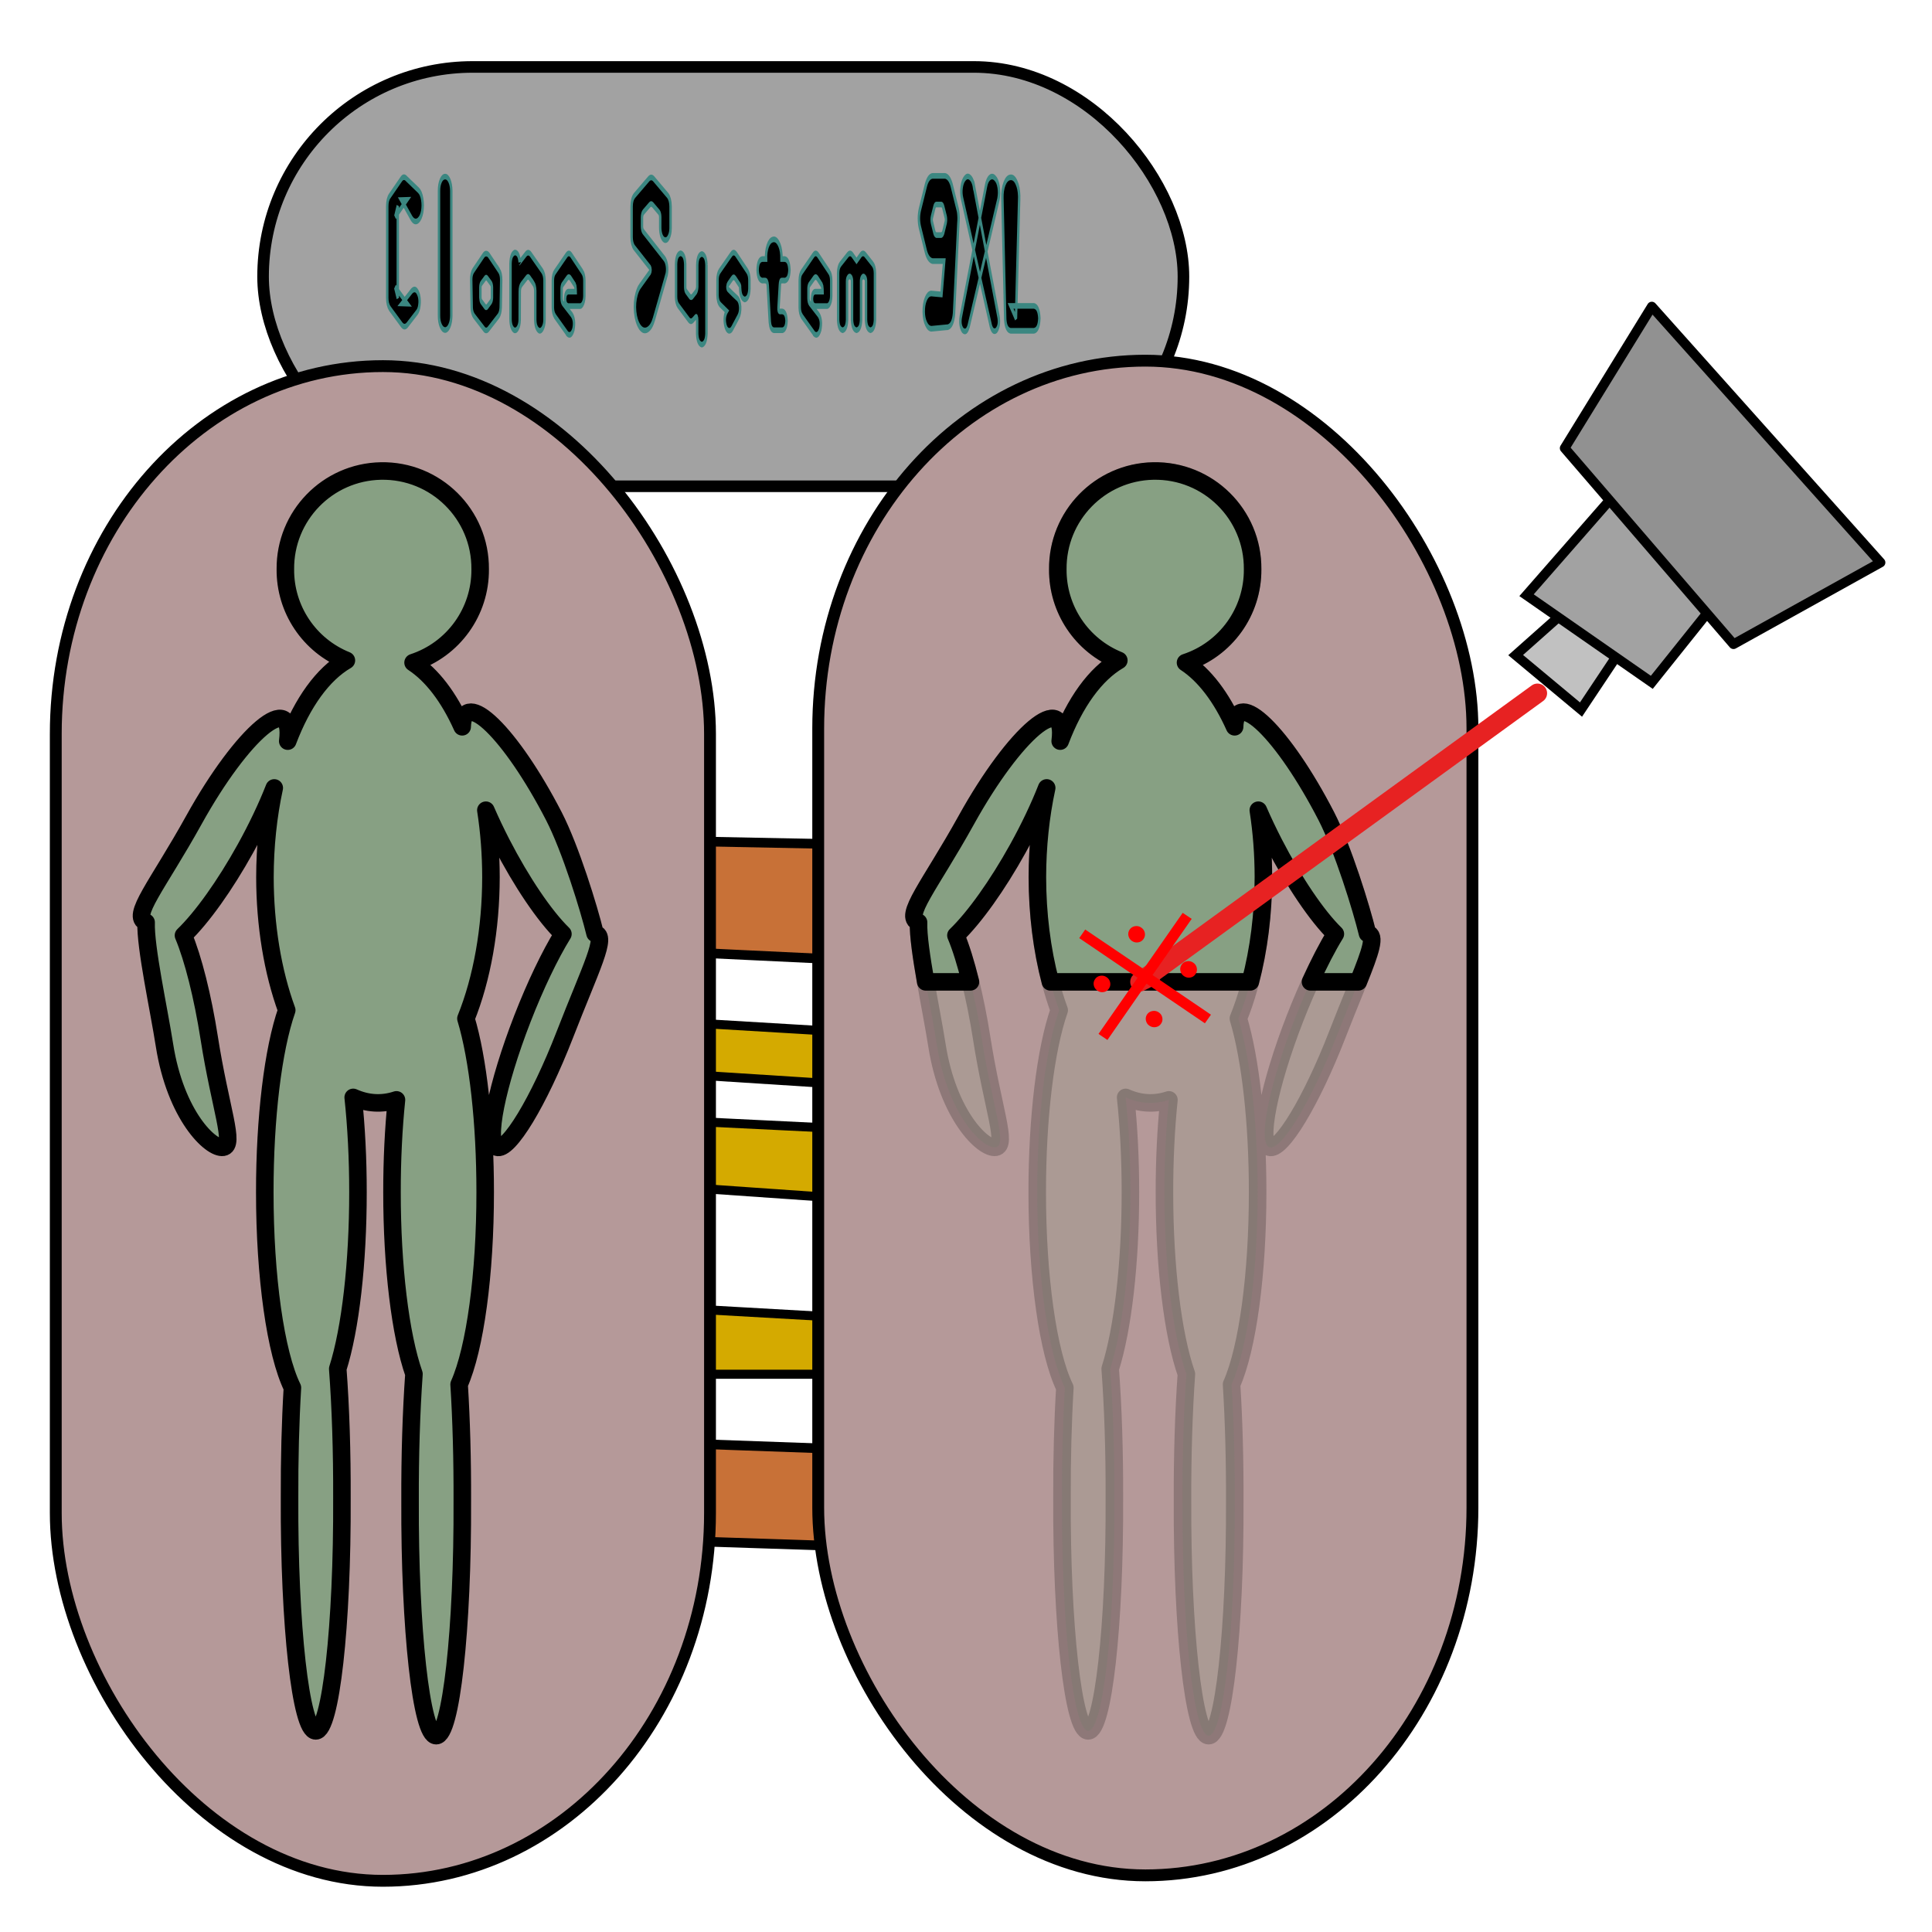 <?xml version="1.0" encoding="UTF-8" standalone="no"?>
<!-- Created with Inkscape (http://www.inkscape.org/) -->

<svg
   xmlns:dc="http://purl.org/dc/elements/1.1/"
   xmlns:cc="http://creativecommons.org/ns#"
   xmlns:rdf="http://www.w3.org/1999/02/22-rdf-syntax-ns#"
   xmlns:svg="http://www.w3.org/2000/svg"
   xmlns="http://www.w3.org/2000/svg"
   xmlns:sodipodi="http://sodipodi.sourceforge.net/DTD/sodipodi-0.dtd"
   xmlns:inkscape="http://www.inkscape.org/namespaces/inkscape"
   id="svg10680"
   viewBox="0 0 200 200"
   version="1.0"
   inkscape:version="0.91 r13725"
   sodipodi:docname="clongingsystemimage.svg"
   width="200"
   height="200">
  <defs
     id="defs54080" />
  <sodipodi:namedview
     pagecolor="#ffffff"
     bordercolor="#666666"
     borderopacity="1"
     objecttolerance="10"
     gridtolerance="10"
     guidetolerance="10"
     inkscape:pageopacity="0"
     inkscape:pageshadow="2"
     inkscape:window-width="1916"
     inkscape:window-height="1035"
     id="namedview54078"
     showgrid="false"
     showguides="true"
     inkscape:guide-bbox="true"
     fit-margin-top="0"
     fit-margin-left="0"
     fit-margin-right="0"
     fit-margin-bottom="0"
     inkscape:zoom="1.7729697"
     inkscape:cx="100.12528"
     inkscape:cy="75.718941"
     inkscape:window-x="4"
     inkscape:window-y="1"
     inkscape:window-maximized="1"
     inkscape:current-layer="g7185" />
  <g
     id="layer1"
     transform="translate(-249.972,-413.671)">
    <g
       id="g7185"
       style="fill:#cccccc;stroke:#666666"
       transform="matrix(0.372,0,0,0.372,439.1,228.84)">
      <g
         id="g54695"
         transform="translate(13.64,-12.124)">
        <path
           inkscape:connector-curvature="0"
           id="path54693"
           d="m -344.334,792.745 89.551,5.333 -1.518,14.666 -83.48,-5.333 4.553,13.332 81.962,4 -1.518,19.999 -95.623,-6.666 12.143,34.664 94.105,5.333 -3.036,13.332 -97.14,0 -16.696,-95.994 z"
           style="fill:#d4aa00;fill-rule:evenodd;stroke:#000000;stroke-width:2.522px;stroke-linecap:butt;stroke-linejoin:miter;stroke-opacity:1" />
        <path
           sodipodi:nodetypes="ccccccccc"
           inkscape:connector-curvature="0"
           id="path54691"
           d="m -344.271,742.81 77.291,1.516 -3.031,195.5 -92.446,-3.031 -1.516,-27.279 84.868,3.031 -6.062,-136.395 -63.651,-3.031 z"
           style="fill:#c87137;fill-rule:evenodd;stroke:#000000;stroke-width:2.687px;stroke-linecap:butt;stroke-linejoin:miter;stroke-opacity:1" />
        <rect
           ry="58.347"
           y="527.609"
           x="-448.841"
           height="116.694"
           width="256.12"
           id="rect54650"
           style="opacity:1;fill:#a2a2a2;fill-opacity:1;stroke:#000000;stroke-width:3.224;stroke-linecap:round;stroke-linejoin:round;stroke-miterlimit:4;stroke-dasharray:none;stroke-opacity:1" />
        <rect
           style="opacity:1;fill:#b59999;fill-opacity:1;stroke:#000000;stroke-width:3.296;stroke-linecap:round;stroke-linejoin:round;stroke-miterlimit:4;stroke-dasharray:none;stroke-opacity:1"
           id="rect54648"
           width="182.058"
           height="421.508"
           x="-294.358"
           y="609.347"
           ry="102.344" />
        <rect
           ry="102.344"
           y="610.863"
           x="-506.528"
           height="421.508"
           width="182.058"
           id="rect54646"
           style="opacity:1;fill:#b59999;fill-opacity:1;stroke:#000000;stroke-width:3.296;stroke-linecap:round;stroke-linejoin:round;stroke-miterlimit:4;stroke-dasharray:none;stroke-opacity:1" />
        <path
           sodipodi:nodetypes="cccccccscccccccccsccccccccscccccccccsccccccc"
           inkscape:connector-curvature="0"
           id="path7171"
           d="m -416.091,640.052 c 15.276,-0.314 27.792,12.053 27.662,27.331 0.101,11.806 -7.451,22.32 -18.672,25.993 5.262,3.443 9.976,9.604 13.666,17.859 0.299,-11.179 13.627,1.815 25.521,24.88 4.664,9.059 9.782,25.715 11.455,32.626 3.567,0.656 -1.09,9.317 -8.448,28.255 -7.189,18.502 -15.649,32.479 -18.895,31.219 -3.246,-1.261 -0.05,-17.282 7.139,-35.784 3.569,-9.178 7.64,-17.69 11.262,-23.547 -5.115,-4.994 -11.519,-14.46 -17.087,-25.258 -1.572,-3.057 -3.038,-6.147 -4.356,-9.179 0.937,6.033 1.415,12.313 1.417,18.63 -0.015,14.318 -2.471,28.197 -6.964,39.344 3.377,11.209 5.371,29.176 5.358,48.281 0.018,22.731 -2.798,43.514 -7.253,53.529 0.623,9.889 0.929,21.044 0.887,32.306 0.152,35.748 -3.146,65.449 -7.268,65.449 -4.122,0 -7.421,-29.701 -7.268,-65.449 -0.046,-12.4 0.33,-24.642 1.081,-35.198 -3.814,-10.888 -6.126,-30.049 -6.109,-50.637 -0.009,-8.869 0.416,-17.634 1.244,-25.652 -3.999,1.326 -8.089,1.092 -12.044,-0.687 0.879,8.196 1.333,17.209 1.328,26.339 0.016,19.648 -2.09,38.061 -5.626,49.184 0.804,10.672 1.209,23.189 1.16,35.88 0.166,35.406 -3.144,64.885 -7.287,64.885 -4.142,0 -7.453,-29.479 -7.287,-64.885 -0.043,-10.618 0.231,-21.155 0.798,-30.611 -4.69,-9.574 -7.705,-30.928 -7.688,-54.453 -0.015,-20.577 2.296,-39.724 6.109,-50.606 -3.93,-10.745 -6.054,-23.706 -6.067,-37.019 0.012,-8.544 0.894,-16.994 2.592,-24.833 -2.073,5.296 -4.845,11.123 -8.024,16.867 -5.653,10.199 -12.057,19.18 -17.239,24.177 2.689,6.388 5.359,17.024 7.163,28.533 3.07,19.611 7.317,29.883 3.876,30.422 -3.44,0.539 -13.265,-8.859 -16.335,-28.47 -1.561,-9.987 -5.343,-27.2 -5.099,-34.122 -4.441,-1.565 3.249,-10.356 13.296,-28.486 13.543,-24.42 27.96,-36.534 26.114,-21.942 4.088,-10.808 9.813,-18.686 16.321,-22.461 -10.341,-4.163 -17.079,-14.232 -16.982,-25.379 -0.126,-14.843 11.709,-27.027 26.549,-27.331 z"
           style="fill:#87a083;fill-opacity:1;fill-rule:evenodd;stroke:#000000;stroke-width:4.879;stroke-linecap:square;stroke-linejoin:round;stroke-miterlimit:4;stroke-dasharray:none;stroke-opacity:1" />
        <path
           style="opacity:0.217;fill:#87a083;fill-opacity:1;fill-rule:evenodd;stroke:#000000;stroke-width:4.879;stroke-linecap:square;stroke-linejoin:round;stroke-miterlimit:4;stroke-dasharray:none;stroke-opacity:1"
           d="m -201.136,640.052 c 15.276,-0.314 27.792,12.053 27.662,27.331 0.101,11.806 -7.451,22.32 -18.672,25.993 5.262,3.443 9.976,9.604 13.666,17.859 0.299,-11.179 13.627,1.815 25.521,24.88 4.664,9.059 9.782,25.715 11.455,32.626 3.567,0.656 -1.09,9.317 -8.448,28.255 -7.189,18.502 -15.649,32.479 -18.895,31.219 -3.246,-1.261 -0.05,-17.282 7.139,-35.784 3.569,-9.178 7.64,-17.69 11.262,-23.547 -5.115,-4.994 -11.519,-14.46 -17.087,-25.258 -1.572,-3.057 -3.038,-6.147 -4.356,-9.179 0.937,6.033 1.415,12.313 1.417,18.63 -0.015,14.318 -2.471,28.197 -6.964,39.344 3.377,11.209 5.371,29.176 5.358,48.281 0.018,22.731 -2.798,43.514 -7.253,53.529 0.623,9.889 0.929,21.044 0.887,32.306 0.152,35.748 -3.146,65.449 -7.268,65.449 -4.122,0 -7.421,-29.701 -7.268,-65.449 -0.046,-12.4 0.33,-24.642 1.081,-35.198 -3.814,-10.888 -6.126,-30.049 -6.109,-50.637 -0.009,-8.869 0.416,-17.634 1.244,-25.652 -3.999,1.326 -8.089,1.092 -12.044,-0.687 0.879,8.196 1.333,17.209 1.328,26.339 0.016,19.648 -2.09,38.061 -5.626,49.184 0.804,10.672 1.209,23.189 1.16,35.88 0.166,35.406 -3.144,64.885 -7.287,64.885 -4.142,0 -7.453,-29.479 -7.287,-64.885 -0.043,-10.618 0.231,-21.155 0.798,-30.611 -4.69,-9.574 -7.705,-30.928 -7.688,-54.453 -0.015,-20.577 2.296,-39.724 6.109,-50.606 -3.93,-10.745 -6.054,-23.706 -6.067,-37.019 0.012,-8.544 0.894,-16.994 2.592,-24.833 -2.073,5.296 -4.845,11.123 -8.024,16.867 -5.653,10.199 -12.057,19.18 -17.239,24.177 2.689,6.388 5.359,17.024 7.163,28.533 3.07,19.611 7.317,29.883 3.876,30.422 -3.44,0.539 -13.265,-8.859 -16.335,-28.47 -1.561,-9.987 -5.343,-27.2 -5.099,-34.122 -4.441,-1.565 3.249,-10.356 13.296,-28.486 13.543,-24.42 27.96,-36.534 26.114,-21.942 4.088,-10.808 9.813,-18.686 16.321,-22.461 -10.341,-4.163 -17.079,-14.232 -16.982,-25.379 -0.126,-14.843 11.709,-27.027 26.549,-27.331 z"
           id="path54624"
           inkscape:connector-curvature="0"
           sodipodi:nodetypes="cccccccscccccccccsccccccccscccccccccsccccccc" />
        <path
           inkscape:connector-curvature="0"
           id="path54626"
           d="m -201.136,640.052 c 15.276,-0.314 27.792,12.053 27.662,27.331 0.101,11.806 -7.451,22.32 -18.672,25.993 5.262,3.443 9.976,9.604 13.666,17.859 0.299,-11.179 13.627,1.815 25.521,24.88 4.664,9.059 9.783,25.716 11.456,32.626 2.421,0.445 0.874,4.94 -2.556,13.471 l -13.309,0 c 2.333,-5.111 4.708,-9.749 6.922,-13.33 -5.115,-4.994 -11.519,-14.46 -17.087,-25.258 -1.572,-3.057 -3.038,-6.147 -4.356,-9.179 0.937,6.033 1.415,12.313 1.417,18.63 -0.01,10.22 -1.285,20.197 -3.637,29.137 l -55.639,0 c -2.352,-8.949 -3.612,-18.935 -3.621,-29.137 0.012,-8.544 0.894,-16.994 2.592,-24.833 -2.073,5.296 -4.845,11.123 -8.024,16.867 -5.653,10.199 -12.057,19.18 -17.239,24.177 1.395,3.313 2.78,7.799 4.046,12.926 l -12.453,0 c -1.162,-6.657 -2.115,-12.985 -1.989,-16.562 -4.441,-1.565 3.252,-10.355 13.298,-28.486 13.543,-24.42 27.96,-36.534 26.114,-21.942 4.088,-10.808 9.813,-18.686 16.321,-22.461 -10.341,-4.163 -17.079,-14.232 -16.982,-25.379 -0.126,-14.843 11.709,-27.027 26.549,-27.331 z"
           style="fill:#87a083;fill-opacity:1;fill-rule:evenodd;stroke:#000000;stroke-width:4.879;stroke-linecap:square;stroke-linejoin:round;stroke-miterlimit:4;stroke-dasharray:none;stroke-opacity:1" />
        <path
           inkscape:connector-curvature="0"
           id="path54635"
           d="m -86.635,679.159 -13.64,12.124 18.186,15.155 15.155,-22.733 -10.609,-9.093 z"
           style="fill:#c1c1c1;fill-opacity:1;fill-rule:evenodd;stroke:#000000;stroke-width:2.687px;stroke-linecap:butt;stroke-linejoin:miter;stroke-opacity:1" />
        <path
           inkscape:connector-curvature="0"
           id="path54633"
           d="m -65.418,638.241 -31.826,36.372 34.857,24.248 24.248,-30.31 z"
           style="fill:#a2a2a2;fill-opacity:1;fill-rule:evenodd;stroke:#000000;stroke-width:2.687px;stroke-linecap:butt;stroke-linejoin:miter;stroke-opacity:1" />
        <path
           inkscape:connector-curvature="0"
           id="path54631"
           d="m -62.387,594.291 -24.248,39.403 46.981,54.558 40.919,-22.733 z"
           style="fill:#919191;fill-opacity:1;fill-rule:evenodd;stroke:#000000;stroke-width:2.687;stroke-linecap:round;stroke-linejoin:round;stroke-miterlimit:4;stroke-dasharray:none;stroke-opacity:1" />
        <path
           inkscape:connector-curvature="0"
           id="path54637"
           d="m -94.212,701.892 -110.632,80.322 3.031,-1.516"
           style="fill:#ff0000;fill-rule:evenodd;stroke:#e72222;stroke-width:5.374;stroke-linecap:round;stroke-linejoin:round;stroke-miterlimit:4;stroke-dasharray:none;stroke-opacity:1" />
        <g
           transform="matrix(0.075,0.373,-0.38,0.065,131.987,1083.364)"
           id="text54639"
           style="font-style:normal;font-weight:normal;font-size:107.478px;line-height:125%;font-family:sans-serif;letter-spacing:0px;word-spacing:0px;fill:#ff0000;fill-opacity:1;stroke:none;stroke-width:1px;stroke-linecap:butt;stroke-linejoin:miter;stroke-opacity:1">
          <path
             style="fill:#ff0000"
             inkscape:connector-curvature="0"
             id="path54644"
             d="m -891.962,734.117 -5.458,5.458 -35.686,-35.686 -35.791,35.686 -5.458,-5.458 35.686,-35.686 -35.686,-35.686 5.458,-5.51 35.686,35.686 35.791,-35.686 5.458,5.51 -35.791,35.686 35.791,35.686 z m -40.934,-73.524 q 2.519,0 4.303,1.784 1.837,1.732 1.837,4.198 0,2.519 -1.837,4.303 -1.784,1.732 -4.303,1.732 -2.467,0 -4.251,-1.732 -1.784,-1.784 -1.784,-4.303 0,-2.467 1.784,-4.198 1.784,-1.784 4.251,-1.784 z m 31.593,31.488 q 2.519,0 4.251,1.784 1.784,1.732 1.784,4.198 0,2.519 -1.784,4.303 -1.732,1.732 -4.251,1.732 -2.467,0 -4.251,-1.732 -1.732,-1.784 -1.732,-4.303 0,-2.467 1.732,-4.198 1.784,-1.784 4.251,-1.784 z m -63.29,0.315 q 2.467,0 4.251,1.784 1.784,1.732 1.784,4.251 0,2.467 -1.784,4.251 -1.784,1.732 -4.251,1.732 -2.467,0 -4.251,-1.732 -1.784,-1.784 -1.784,-4.251 0,-2.519 1.784,-4.251 1.784,-1.784 4.251,-1.784 z m 31.488,31.593 q 2.519,0 4.303,1.784 1.837,1.784 1.837,4.251 0,2.467 -1.837,4.198 -1.784,1.784 -4.303,1.784 -2.467,0 -4.251,-1.784 -1.784,-1.732 -1.784,-4.198 0,-2.519 1.784,-4.251 1.784,-1.784 4.251,-1.784 z" />
        </g>
        <g
           id="text54652"
           style="font-style:normal;font-weight:normal;font-size:34.96px;line-height:125%;font-family:sans-serif;letter-spacing:0px;word-spacing:0px;fill:#000000;fill-opacity:1;stroke:#3b8781;stroke-width:1.03px;stroke-linecap:butt;stroke-linejoin:miter;stroke-opacity:1"
           inkscape:transform-center-x="2.6289875"
           transform="matrix(0.655,0,0,1.527,-3.031,0)">
          <path
             inkscape:connector-curvature="0"
             id="path54657"
             style="font-style:normal;font-variant:normal;font-weight:normal;font-stretch:normal;font-family:mitubachi;-inkscape-font-specification:mitubachi;stroke-width:1.03px"
             d="m -617.56,373.089 q 0.307,0.205 0.683,0.376 1.127,0.444 2.219,0 1.127,-0.444 1.639,-1.57 0.444,-1.161 0,-2.287 -0.444,-1.127 -1.57,-1.605 l -5.019,-2.083 -0.307,-0.137 q -1.058,-0.41 -1.98,0.171 l -4.916,3.073 q -1.058,0.649 -1.058,1.878 l 0,16.695 q 0,1.229 1.093,1.946 l 5.121,3.004 q 1.093,0.58 2.219,0.034 l 4.165,-2.322 q 0.819,-0.444 1.058,-1.331 0.273,-0.888 -0.171,-1.707 -1.161,-1.707 -3.039,-0.888 l -4.165,2.287 2.219,0.034 -5.121,-3.004 1.093,1.946 0,-16.695 -1.058,1.912 4.916,-3.073 -2.322,0.034 4.302,3.312 z" />
          <path
             inkscape:connector-curvature="0"
             id="path54659"
             style="font-style:normal;font-variant:normal;font-weight:normal;font-stretch:normal;font-family:mitubachi;-inkscape-font-specification:mitubachi;stroke-width:1.03px"
             d="m -603.255,393.471 q 1.058,-0.034 1.809,-0.785 0.751,-0.751 0.785,-1.844 l 0,-22.738 q -0.034,-1.093 -0.785,-1.844 -0.751,-0.751 -1.809,-0.751 -1.127,0 -1.878,0.751 -0.751,0.751 -0.751,1.844 l 0,22.738 q 0,1.093 0.751,1.844 0.751,0.751 1.878,0.785 z" />
          <path
             inkscape:connector-curvature="0"
             id="path54661"
             style="font-style:normal;font-variant:normal;font-weight:normal;font-stretch:normal;font-family:mitubachi;-inkscape-font-specification:mitubachi;stroke-width:1.03px"
             d="m -580.346,382.648 -4.302,-2.765 q -0.546,-0.341 -1.161,-0.341 -0.034,-0.034 -0.068,0 -0.615,0 -1.127,0.341 l -4.336,2.765 q -0.888,0.615 -0.854,1.707 l 0.205,4.95 q 0,0.034 0,0.102 0.102,0.922 0.922,1.468 l 4.336,2.424 q 0.376,0.239 0.888,0.239 l 0.034,0 0,0 q 0.444,0 0.888,-0.239 l 4.37,-2.424 q 0.785,-0.546 0.888,-1.502 l 0.205,-5.019 q 0,-1.093 -0.888,-1.707 z m -3.039,4.916 q -0.034,0.444 -0.41,0.717 l -1.639,0.956 q -0.41,0.171 -0.819,0 l -1.639,-0.956 q -0.376,-0.273 -0.41,-0.717 l 0,-1.878 q 0.034,-0.478 0.41,-0.717 l 1.639,-0.956 q 0.41,-0.205 0.819,0 l 1.639,0.956 q 0.376,0.239 0.41,0.717 l 0,1.878 z" />
          <path
             inkscape:connector-curvature="0"
             id="path54663"
             style="font-style:normal;font-variant:normal;font-weight:normal;font-stretch:normal;font-family:mitubachi;-inkscape-font-specification:mitubachi;stroke-width:1.03px"
             d="m -565.7,385.038 q 0.649,0.444 0.717,1.263 l 0,5.258 q 0.068,1.57 1.605,2.014 0.888,0.137 1.57,-0.444 0.717,-0.58 0.751,-1.502 l 0,-7.238 q -0.068,-1.093 -0.956,-1.673 l -4.916,-3.039 q -0.99,-0.58 -2.014,-0.068 l -2.629,1.468 q -0.034,-0.034 -0.034,0 -0.341,-1.741 -2.083,-1.741 -1.707,0.307 -1.809,2.048 l 0,10.106 q 0.068,1.57 1.57,2.014 0.922,0.137 1.605,-0.444 0.683,-0.546 0.717,-1.468 l 0.034,-5.121 q 0,-0.888 0.785,-1.331 l 2.151,-1.195 q 0.58,-0.341 1.195,0 l 1.741,1.093 z" />
          <path
             inkscape:connector-curvature="0"
             id="path54665"
             style="font-style:normal;font-variant:normal;font-weight:normal;font-stretch:normal;font-family:mitubachi;-inkscape-font-specification:mitubachi;stroke-width:1.03px"
             d="m -544.977,382.887 -4.746,-3.073 q -0.99,-0.615 -1.98,0 l -4.916,3.073 q -0.854,0.512 -0.888,1.57 l 0,4.916 q 0.034,0.99 0.888,1.57 l 0.034,0.034 5.087,3.073 q 0,0 0.034,0.068 1.673,0.717 2.697,-0.785 0.751,-1.673 -0.751,-2.663 l -3.687,-2.048 q -0.58,-0.341 -0.58,-0.99 0,-0.819 0,-1.57 -0.034,-0.512 0.341,-0.819 l 2.083,-1.263 q 0.615,-0.341 1.263,0 0.956,0.649 1.912,1.263 0.307,0.273 0.341,0.683 -0.034,0.273 0,0.546 l -3.141,0 q -1.195,0.102 -1.331,1.331 0.102,1.161 1.331,1.297 l 4.848,0 q 0.068,0 0.171,0 0.034,0 0.137,0 l 0.034,0 q 0.41,-0.034 0.785,-0.273 0.854,-0.58 0.888,-1.57 l 0,-2.8 q -0.034,-1.024 -0.854,-1.57 z" />
          <path
             inkscape:connector-curvature="0"
             id="path54667"
             style="font-style:normal;font-variant:normal;font-weight:normal;font-stretch:normal;font-family:mitubachi;-inkscape-font-specification:mitubachi;stroke-width:1.03px"
             d="m -520.498,385.482 q -0.854,0.512 -1.4,1.366 -1.024,1.536 -0.649,3.312 0.41,1.741 1.98,2.765 1.536,0.922 3.277,0.478 1.741,-0.444 2.731,-1.946 l 4.95,-7.443 0.307,-0.478 q 0.068,-0.102 0.137,-0.171 0.376,-0.819 0.102,-1.639 -0.273,-0.819 -1.024,-1.263 l -8.979,-4.916 q -0.58,-0.341 -0.58,-0.99 l 0,-1.536 q 0,-0.717 0.649,-1.058 l 2.595,-1.297 q 0.649,-0.341 1.331,0 l 2.629,1.331 q 0.512,0.273 0.546,0.888 l 0,1.878 q 0,0.819 0.478,1.468 0.512,0.649 1.331,0.819 1.024,0.171 1.775,-0.478 0.785,-0.649 0.819,-1.673 l 0,-3.96 q -0.068,-1.331 -1.195,-1.98 l -6.043,-3.073 q -0.99,-0.444 -1.98,0 l -6.111,3.073 q -1.195,0.649 -1.229,1.98 l 0,5.599 q 0.034,1.263 1.127,1.912 l 6.692,3.653 q 0.444,0.41 0,0.819 l -4.268,2.561 z" />
          <path
             inkscape:connector-curvature="0"
             id="path54669"
             style="font-style:normal;font-variant:normal;font-weight:normal;font-stretch:normal;font-family:mitubachi;-inkscape-font-specification:mitubachi;stroke-width:1.03px"
             d="m -492.264,381.59 q -0.171,-1.809 -1.946,-1.98 -1.809,0.171 -1.946,1.98 -0.034,1.98 0,3.994 -0.068,0.58 -0.546,0.922 l -1.605,0.888 q -0.478,0.171 -0.922,0 -0.785,-0.478 -1.57,-0.922 -0.478,-0.273 -0.478,-0.819 -0.034,-2.117 0,-4.199 -0.171,-1.809 -1.946,-1.98 -1.809,0.171 -1.946,1.98 l 0,5.906 q 0,1.093 0.956,1.673 l 4.438,2.561 q 0.444,0.273 0.99,0.273 0.478,-0.034 0.922,-0.273 l 0.956,-0.478 q 0.717,-0.273 0.717,0.58 0,1.195 0,2.458 0.171,1.775 1.98,1.98 1.775,-0.205 1.946,-1.98 l 0,-6.76 q 0,-0.034 0,-0.034 l 0,-5.77 0,0 z" />
          <path
             inkscape:connector-curvature="0"
             id="path54671"
             style="font-style:normal;font-variant:normal;font-weight:normal;font-stretch:normal;font-family:mitubachi;-inkscape-font-specification:mitubachi;stroke-width:1.03px"
             d="m -482.534,393.607 q 0.683,0 1.229,-0.444 l 2.663,-2.151 q 0.819,-0.717 0.717,-1.775 -0.205,-1.127 -1.161,-1.536 -2.014,-0.785 -3.926,-1.639 -0.376,-0.171 -0.341,-0.478 0.068,-0.341 0.376,-0.512 0.751,-0.478 1.536,-0.956 0.751,-0.512 1.502,0 0.888,0.546 1.775,1.161 0.307,0.239 0.239,0.649 0.171,1.775 1.98,1.98 1.775,-0.205 1.946,-1.98 l 0,-1.536 q -0.034,-1.058 -0.888,-1.639 l -4.746,-3.073 q -1.058,-0.649 -2.083,0 l -4.916,3.039 q -0.922,0.58 -0.922,1.673 l 0,2.663 q 0.034,1.263 1.195,1.809 l 2.731,1.161 -0.137,0.102 q -1.297,1.263 -0.273,2.765 0.58,0.717 1.502,0.717 z" />
          <path
             inkscape:connector-curvature="0"
             id="path54673"
             style="font-style:normal;font-variant:normal;font-weight:normal;font-stretch:normal;font-family:mitubachi;-inkscape-font-specification:mitubachi;stroke-width:1.03px"
             d="m -458.942,384.458 q 1.775,-0.171 1.946,-1.946 -0.205,-1.844 -1.946,-1.98 l -1.434,0 q 0,-0.41 -0.034,-0.751 -0.205,-1.366 -1.297,-2.185 -1.058,-0.819 -2.424,-0.615 -1.297,0.171 -2.117,1.195 -0.785,1.024 -0.683,2.356 l -1.639,0 q -1.809,0.137 -1.946,1.98 0.137,1.775 1.946,1.946 0.683,-0.034 1.366,0 0.854,0.034 0.99,0.888 l 0.854,6.453 0.034,0.239 q 0.273,1.331 1.673,1.468 l 3.721,0 q 1.536,-0.171 1.707,-1.707 -0.171,-1.57 -1.707,-1.707 -0.615,-0.034 -1.161,0 -0.649,-0.068 -0.546,-0.683 l 0.58,-4.165 q 0.034,-0.273 0.171,-0.512 0.171,-0.273 0.512,-0.273 0.683,-0.034 1.434,0 z" />
          <path
             inkscape:connector-curvature="0"
             id="path54675"
             style="font-style:normal;font-variant:normal;font-weight:normal;font-stretch:normal;font-family:mitubachi;-inkscape-font-specification:mitubachi;stroke-width:1.03px"
             d="m -440.097,382.887 -4.746,-3.073 q -0.99,-0.615 -1.98,0 l -4.916,3.073 q -0.854,0.512 -0.888,1.57 l 0,4.916 q 0.034,0.99 0.888,1.57 l 0.034,0.034 5.087,3.073 q 0,0 0.034,0.068 1.673,0.717 2.697,-0.785 0.751,-1.673 -0.751,-2.663 l -3.687,-2.048 q -0.58,-0.341 -0.58,-0.99 0,-0.819 0,-1.57 -0.034,-0.512 0.341,-0.819 l 2.083,-1.263 q 0.615,-0.341 1.263,0 0.956,0.649 1.912,1.263 0.307,0.273 0.341,0.683 -0.034,0.273 0,0.546 l -3.141,0 q -1.195,0.102 -1.331,1.331 0.102,1.161 1.331,1.297 l 4.848,0 q 0.068,0 0.171,0 0.034,0 0.137,0 l 0.034,0 q 0.41,-0.034 0.785,-0.273 0.854,-0.58 0.888,-1.57 l 0,-2.8 q -0.034,-1.024 -0.854,-1.57 z" />
          <path
             inkscape:connector-curvature="0"
             id="path54677"
             style="font-style:normal;font-variant:normal;font-weight:normal;font-stretch:normal;font-family:mitubachi;-inkscape-font-specification:mitubachi;stroke-width:1.03px"
             d="m -421.661,381.453 -3.141,-1.707 q -0.922,-0.478 -1.844,0 l -1.844,1.127 -1.844,-1.127 q -0.922,-0.478 -1.844,0 l -3.141,1.707 q -0.956,0.546 -0.99,1.639 l 0,8.535 q 0.171,1.707 1.912,1.878 1.707,-0.171 1.878,-1.878 0,-3.551 0,-7.033 0,-0.444 0.376,-0.649 0.307,-0.239 0.717,-0.239 0.376,0 0.683,0.205 0.376,0.273 0.341,0.785 0,3.448 0,6.931 0.171,1.707 1.912,1.878 l 0,0 q 0,0 0,0 l 0,0 0,0 q 1.741,-0.171 1.912,-1.878 0,-3.482 0,-6.931 -0.034,-0.512 0.376,-0.785 0.273,-0.205 0.649,-0.205 0.376,0 0.751,0.239 0.341,0.205 0.341,0.649 0,3.482 0,7.033 0.171,1.707 1.912,1.878 1.707,-0.171 1.878,-1.878 l 0,-8.535 q -0.034,-1.093 -0.99,-1.639 z" />
          <path
             inkscape:connector-curvature="0"
             id="path54679"
             style="font-style:normal;font-variant:normal;font-weight:normal;font-stretch:normal;font-family:mitubachi;-inkscape-font-specification:mitubachi;stroke-width:1.03px"
             d="m -385.13,373.02 q 0,-0.307 -0.068,-0.58 -0.068,-0.512 -0.307,-0.922 l -2.629,-4.541 q -1.024,-1.468 -2.765,-1.605 l -5.292,0 q -1.775,0.102 -2.765,1.605 l -2.629,4.541 q -0.819,1.605 0,3.209 l 2.629,4.575 q 0.99,1.434 2.765,1.605 l 4.95,0 -1.161,6.077 -4.233,-0.171 q -0.137,-0.034 -0.239,0 -1.331,0.068 -2.219,1.024 -0.888,0.956 -0.854,2.322 0.068,1.331 1.024,2.185 0.956,0.888 2.287,0.888 l 6.623,-0.273 0.239,0 q 2.253,-0.273 2.697,-2.492 l 1.844,-16.422 q 0.102,-0.512 0.102,-1.024 z m -5.463,0.819 -1.058,1.844 q -0.307,0.41 -0.819,0.478 l -2.117,0 q -0.546,-0.068 -0.819,-0.478 l -1.058,-1.844 q -0.239,-0.478 0,-0.956 l 1.058,-1.809 q 0.273,-0.478 0.819,-0.478 l 2.117,0 q 0.512,0 0.819,0.478 l 1.058,1.809 q 0.205,0.478 0,0.956 z" />
          <path
             inkscape:connector-curvature="0"
             id="path54681"
             style="font-style:normal;font-variant:normal;font-weight:normal;font-stretch:normal;font-family:mitubachi;-inkscape-font-specification:mitubachi;stroke-width:1.03px"
             d="m -368.299,369.811 q 0.034,-0.102 0.102,-0.205 0.478,-1.127 0.068,-2.219 -0.41,-1.127 -1.536,-1.605 -1.093,-0.512 -2.219,-0.102 -1.127,0.41 -1.605,1.536 l -10.72,23.864 q -0.546,1.536 0.819,2.424 1.57,0.683 2.526,-0.751 l 12.564,-22.942 z m -10.379,-2.663 q -0.034,-0.102 -0.068,-0.171 -0.58,-1.024 -1.673,-1.366 -1.058,-0.341 -2.048,0.205 -1.024,0.546 -1.366,1.639 -0.341,1.058 0.205,2.083 l 12.188,23.181 q 0.854,1.331 2.356,0.819 1.468,-0.819 0.956,-2.39 l -10.549,-24.001 z" />
          <path
             inkscape:connector-curvature="0"
             id="path54683"
             style="font-style:normal;font-variant:normal;font-weight:normal;font-stretch:normal;font-family:mitubachi;-inkscape-font-specification:mitubachi;stroke-width:1.03px"
             d="m -359.388,369.436 q 0.034,-0.205 0,-0.41 -0.102,-1.502 -1.195,-2.492 -1.058,-0.99 -2.561,-0.888 -1.502,0.068 -2.492,1.161 -0.956,1.093 -0.888,2.595 l 1.195,21.918 0,0.137 q 0.273,1.98 2.287,2.151 l 9.935,0 q 2.083,-0.171 2.287,-2.287 -0.239,-2.083 -2.287,-2.253 l -9.935,0 2.287,2.287 1.366,-21.918 z" />
        </g>
      </g>
    </g>
  </g>
</svg>
